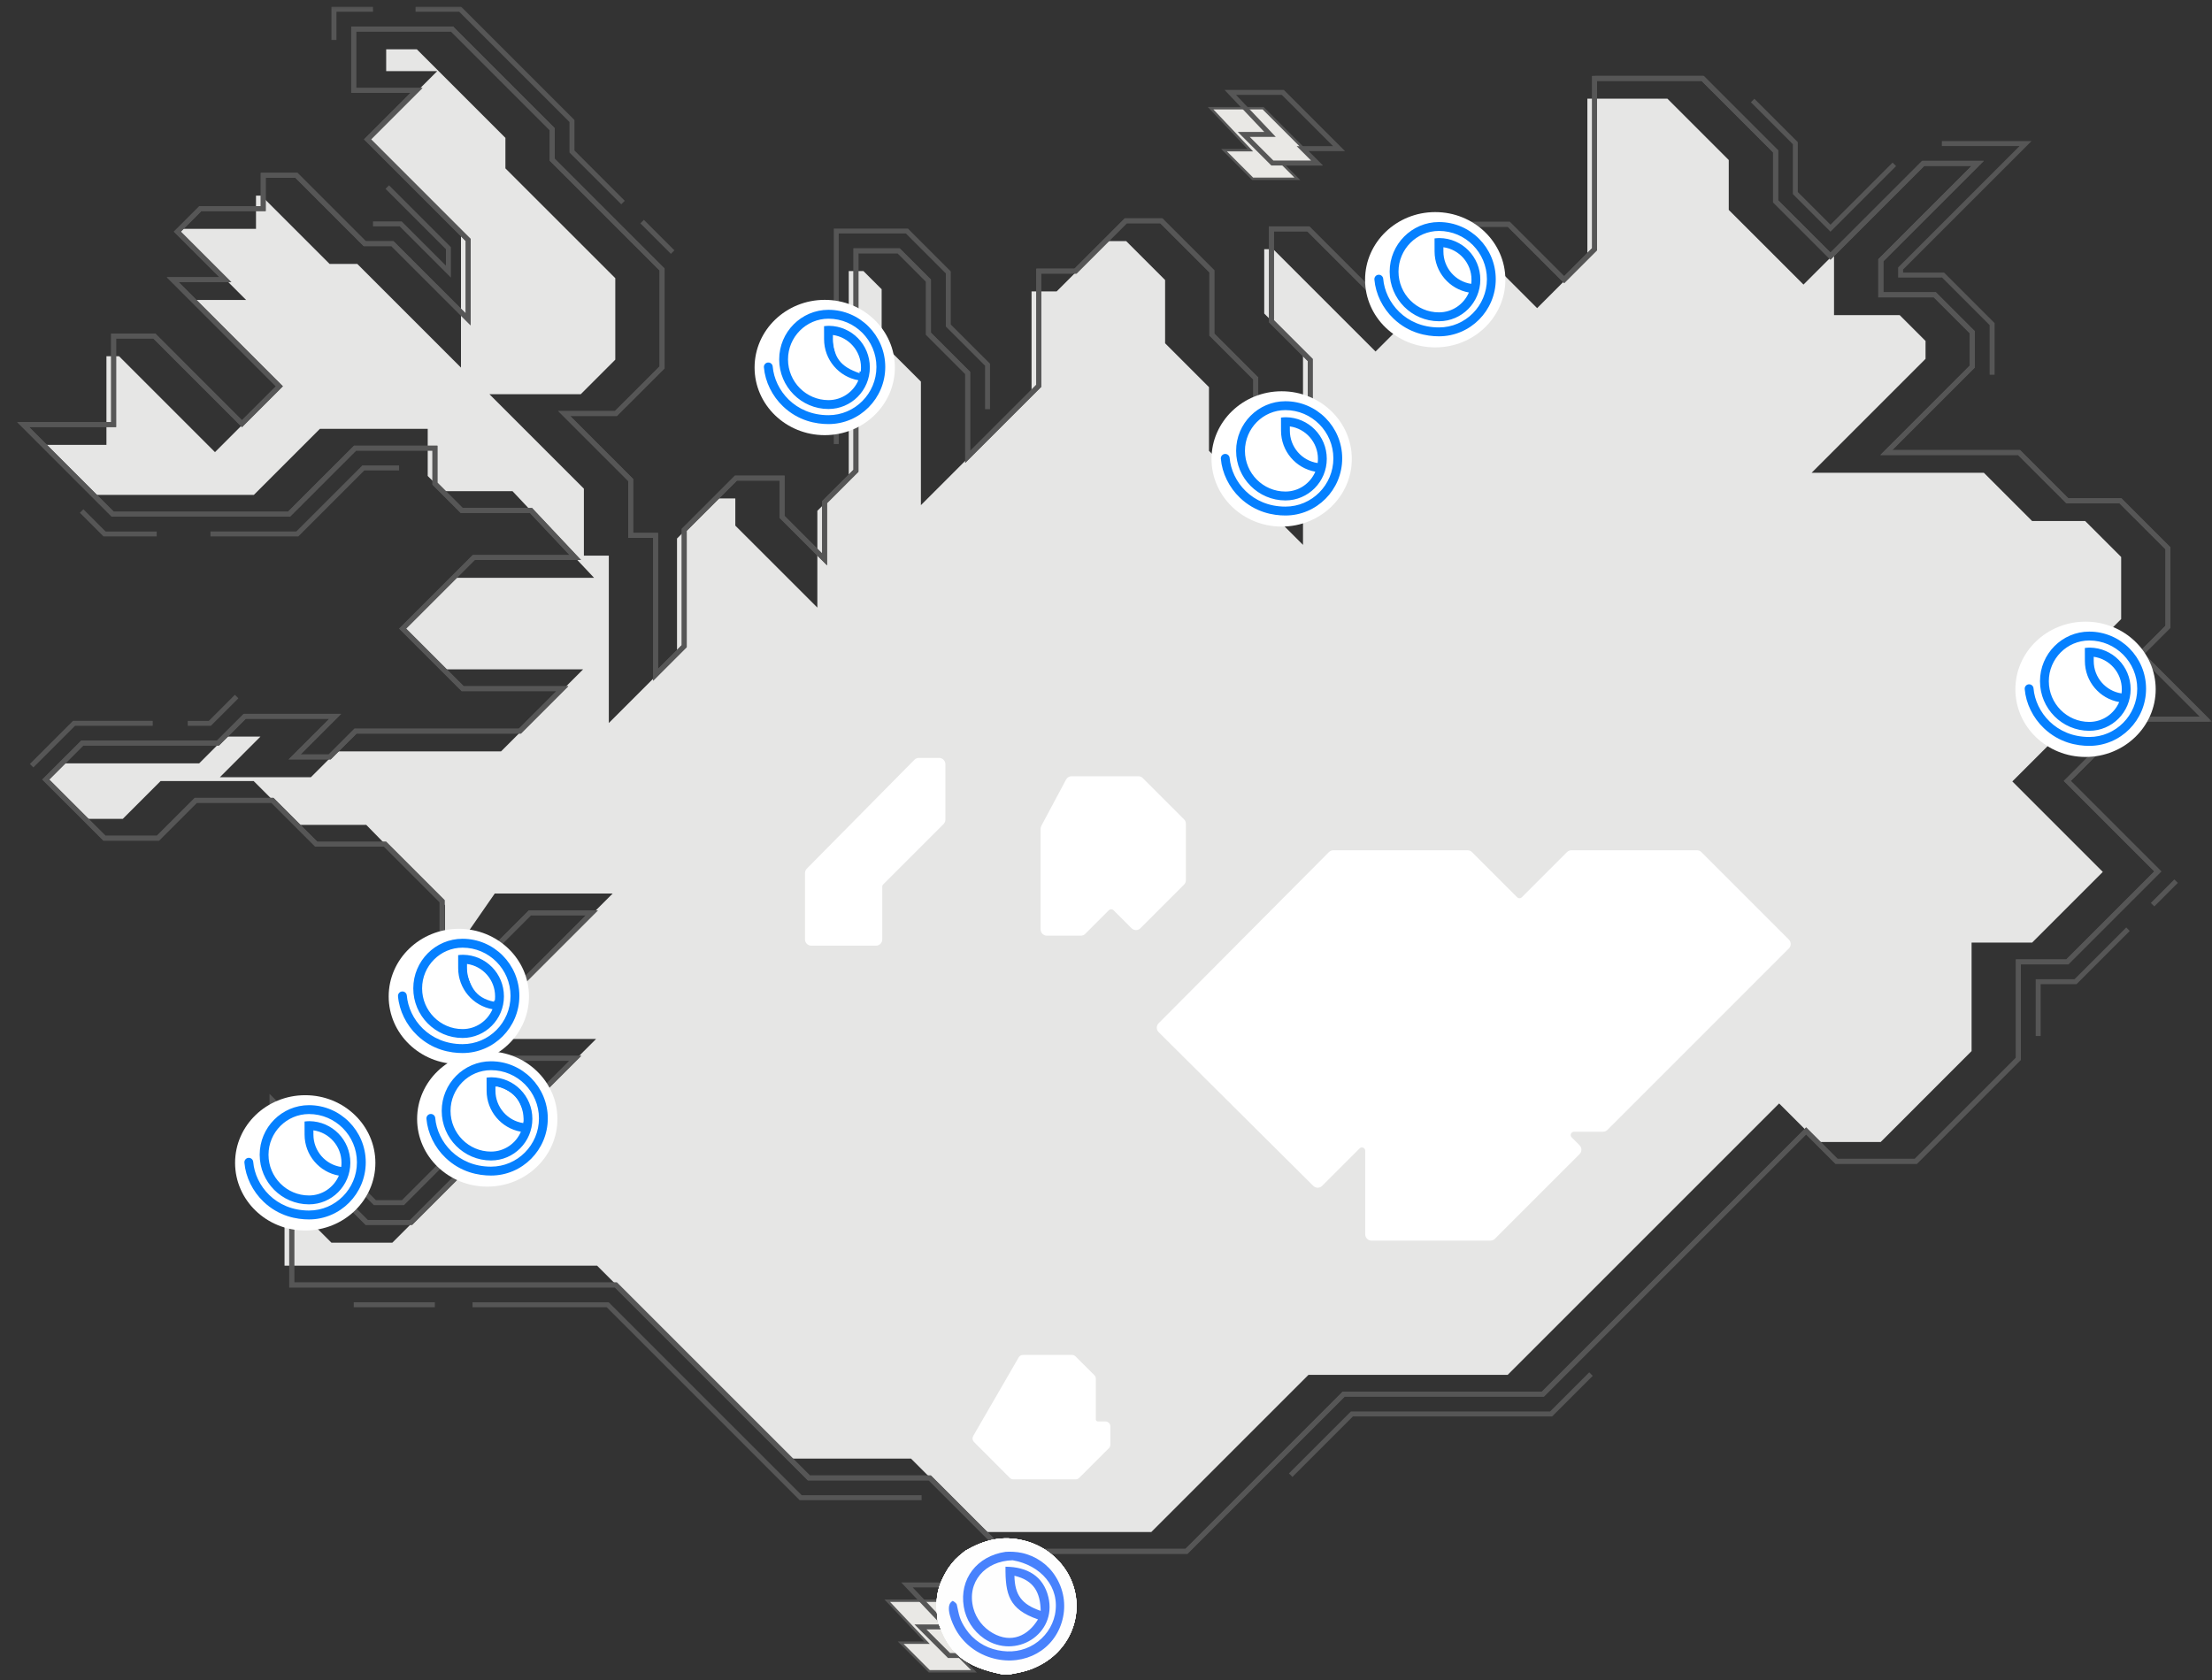 <svg width="358" height="272" viewBox="0 0 358 272" fill="none" xmlns="http://www.w3.org/2000/svg">
<rect x="0" y="0" width="358" height="272" fill="#333333" stroke="none"/>
<mask id="mask0_498_3870" style="mask-type:luminance" maskUnits="userSpaceOnUse" x="0" y="0" width="358" height="272">
<path d="M358 0.5H0V271.5H358V0.5Z" fill="white"/>
</mask>
<g mask="url(#mask0_498_3870)">
<path d="M159.322 247.984L147.443 236.102H127.87L96.639 204.872H46.049V193.557L53.64 201.147H63.497L96.466 168.178H75.613L99.155 144.635H80.072L72.031 156.243V146.546L59.28 133.522H48.148L41.052 126.423H25.995L19.87 132.548H13.855L7.568 126.263L10.269 123.564H32.234L36.569 119.228H42.157L35.584 125.805H50.315L54.5 121.62H81.097L94.376 108.342H71.834L65.322 101.832L73.627 93.527H96.147L82.947 79.503H71.684L69.224 77.044V69.417H51.773L41.089 80.102H15.2L7.109 72.011H17.226V57.663H19.271L34.795 73.187L45.375 62.607L31.316 48.551H39.829L28.861 37.578L29.395 37.044H41.432V31.664H42.283L53.343 42.72H57.825L74.606 59.502V37.597L59.644 22.634L70.763 11.512H62.501V7.98H67.462L81.798 22.316V27.25L99.581 45.029V58.217L93.986 63.814H79.213L94.499 79.1V89.941H98.534V117.032L109.571 105.996V87.169L116.065 80.675H119.007V85.079L132.284 98.35V82.686L137.366 77.605V43.88H139.747L142.69 46.822V55.417L149.043 61.766V81.769L166.951 63.856V47.168H171.015L179.16 39.022H182.261L188.566 45.327V55.564L195.665 62.662V72.972L210.884 88.195V57.022L204.608 50.747V40.332H206.057L222.625 56.899L235.09 44.43V39.583H238.482L248.774 49.878L256.907 41.741V15.975H269.861L279.79 25.902V33.974L291.884 46.063L296.827 41.12V51.006H307.454L311.639 55.192V58.085L293.196 76.528H321.078L328.886 84.338H337.477L343.299 90.157V100.206L337.563 105.941L344.896 113.273H338.899L325.685 126.487L340.327 141.131L328.886 152.573H319.09V170.137L304.38 184.85H294.182L287.941 178.613L244.012 222.543H211.773L186.331 247.984H159.322Z" fill="#E6E6E5"/>
<path d="M215.792 137.87H237.517C237.722 137.87 237.918 137.951 238.063 138.097L245.373 145.407C245.445 145.479 245.53 145.536 245.624 145.575C245.718 145.614 245.818 145.634 245.92 145.634C246.022 145.634 246.122 145.614 246.216 145.575C246.31 145.536 246.395 145.479 246.467 145.407L253.775 138.097C253.847 138.025 253.932 137.968 254.026 137.929C254.12 137.89 254.221 137.87 254.323 137.87H274.646C274.852 137.87 275.049 137.951 275.193 138.097L289.351 152.257C289.496 152.402 289.577 152.599 289.577 152.804C289.577 153.009 289.496 153.206 289.351 153.351L259.982 182.724C259.837 182.869 259.641 182.95 259.436 182.95H254.746C254.593 182.95 254.443 182.995 254.316 183.08C254.188 183.165 254.089 183.286 254.03 183.427C253.971 183.568 253.956 183.724 253.985 183.874C254.015 184.025 254.089 184.163 254.197 184.271L255.475 185.549C255.62 185.694 255.701 185.891 255.701 186.096C255.701 186.302 255.62 186.499 255.475 186.644L241.771 200.349C241.699 200.421 241.614 200.478 241.52 200.516C241.426 200.555 241.326 200.575 241.224 200.575H221.968C221.866 200.575 221.766 200.555 221.672 200.516C221.578 200.478 221.493 200.421 221.421 200.349C221.349 200.277 221.292 200.192 221.253 200.098C221.214 200.004 221.194 199.904 221.194 199.802V186.268C221.194 185.578 220.36 185.232 219.874 185.72L213.812 191.783C213.667 191.928 213.471 192.01 213.266 192.01C213.061 192.01 212.864 191.929 212.719 191.785L187.69 166.9C187.618 166.828 187.56 166.743 187.521 166.65C187.481 166.556 187.461 166.455 187.461 166.353C187.46 166.252 187.48 166.151 187.519 166.057C187.557 165.963 187.614 165.877 187.686 165.805L215.246 138.098C215.318 138.026 215.403 137.969 215.497 137.929C215.591 137.89 215.69 137.87 215.792 137.87Z" fill="white"/>
<path d="M215.792 137.87H237.517C237.722 137.87 237.918 137.951 238.063 138.097L245.373 145.407C245.445 145.479 245.53 145.536 245.624 145.575C245.718 145.614 245.818 145.634 245.92 145.634C246.022 145.634 246.122 145.614 246.216 145.575C246.31 145.536 246.395 145.479 246.467 145.407L253.775 138.097C253.847 138.025 253.932 137.968 254.026 137.929C254.12 137.89 254.221 137.87 254.323 137.87H274.646C274.852 137.87 275.049 137.951 275.193 138.097L289.351 152.257C289.496 152.402 289.577 152.599 289.577 152.804C289.577 153.009 289.496 153.206 289.351 153.351L259.982 182.724C259.837 182.869 259.641 182.95 259.436 182.95H254.746C254.593 182.95 254.443 182.995 254.316 183.08C254.188 183.165 254.089 183.286 254.03 183.427C253.971 183.568 253.956 183.724 253.985 183.874C254.015 184.025 254.089 184.163 254.197 184.271L255.475 185.549C255.62 185.694 255.701 185.891 255.701 186.096C255.701 186.302 255.62 186.499 255.475 186.644L241.771 200.349C241.699 200.421 241.614 200.478 241.52 200.516C241.426 200.555 241.326 200.575 241.224 200.575H221.968C221.866 200.575 221.766 200.555 221.672 200.516C221.578 200.478 221.493 200.421 221.421 200.349C221.349 200.277 221.292 200.192 221.253 200.098C221.214 200.004 221.194 199.904 221.194 199.802V186.268C221.194 185.578 220.36 185.232 219.874 185.72L213.812 191.783C213.667 191.928 213.471 192.01 213.266 192.01C213.061 192.01 212.864 191.929 212.719 191.785L187.69 166.9C187.618 166.828 187.56 166.743 187.521 166.65C187.481 166.556 187.461 166.455 187.461 166.353C187.46 166.252 187.48 166.151 187.519 166.057C187.557 165.963 187.614 165.877 187.686 165.805L215.246 138.098C215.318 138.026 215.403 137.969 215.497 137.929C215.591 137.89 215.69 137.87 215.792 137.87Z" stroke="white" stroke-width="0.48" stroke-miterlimit="50"/>
<path d="M173.429 125.89H184.239C184.444 125.89 184.64 125.972 184.785 126.117L191.462 132.794C191.534 132.866 191.591 132.951 191.63 133.045C191.669 133.139 191.689 133.239 191.689 133.341V142.473C191.689 142.575 191.669 142.676 191.63 142.77C191.591 142.864 191.534 142.949 191.462 143.021L184.401 150.083C184.329 150.155 184.244 150.212 184.15 150.251C184.056 150.29 183.955 150.31 183.853 150.31C183.752 150.31 183.651 150.29 183.557 150.251C183.463 150.212 183.378 150.155 183.306 150.083L180.389 147.166C180.244 147.021 180.047 146.94 179.841 146.94C179.636 146.94 179.439 147.021 179.294 147.166L175.475 150.985C175.403 151.057 175.318 151.114 175.224 151.153C175.13 151.192 175.03 151.212 174.928 151.212H169.429C169.224 151.212 169.027 151.13 168.882 150.985C168.737 150.84 168.656 150.643 168.656 150.438V134.154C168.656 134.027 168.687 133.901 168.747 133.789L172.746 126.3C172.812 126.176 172.91 126.073 173.031 126.001C173.151 125.928 173.289 125.89 173.429 125.89Z" fill="white"/>
<path d="M173.429 125.89H184.239C184.444 125.89 184.64 125.972 184.785 126.117L191.462 132.794C191.534 132.866 191.591 132.951 191.63 133.045C191.669 133.139 191.689 133.239 191.689 133.341V142.473C191.689 142.575 191.669 142.676 191.63 142.77C191.591 142.864 191.534 142.949 191.462 143.021L184.401 150.083C184.329 150.155 184.244 150.212 184.15 150.251C184.056 150.29 183.955 150.31 183.853 150.31C183.752 150.31 183.651 150.29 183.557 150.251C183.463 150.212 183.378 150.155 183.306 150.083L180.389 147.166C180.244 147.021 180.047 146.94 179.841 146.94C179.636 146.94 179.439 147.021 179.294 147.166L175.475 150.985C175.403 151.057 175.318 151.114 175.224 151.153C175.13 151.192 175.03 151.212 174.928 151.212H169.429C169.224 151.212 169.027 151.13 168.882 150.985C168.737 150.84 168.656 150.643 168.656 150.438V134.154C168.656 134.027 168.687 133.901 168.747 133.789L172.746 126.3C172.812 126.176 172.91 126.073 173.031 126.001C173.151 125.928 173.289 125.89 173.429 125.89Z" stroke="white" stroke-width="0.48" stroke-miterlimit="50"/>
<path d="M152.766 123.694V132.673C152.766 132.774 152.746 132.875 152.707 132.969C152.668 133.062 152.611 133.147 152.539 133.219L142.775 142.984C142.63 143.129 142.548 143.326 142.548 143.531V152.059C142.548 152.264 142.466 152.461 142.321 152.606C142.176 152.751 141.979 152.833 141.774 152.833H131.297C131.092 152.833 130.895 152.751 130.75 152.606C130.605 152.461 130.523 152.264 130.523 152.059V141.32C130.523 141.117 130.603 140.922 130.746 140.777L148.163 123.15C148.235 123.077 148.321 123.019 148.415 122.98C148.51 122.94 148.611 122.92 148.714 122.92H151.993C152.42 122.92 152.766 123.267 152.766 123.694Z" fill="white"/>
<path d="M152.766 123.694V132.673C152.766 132.774 152.746 132.875 152.707 132.969C152.668 133.062 152.611 133.147 152.539 133.219L142.775 142.984C142.63 143.129 142.548 143.326 142.548 143.531V152.059C142.548 152.264 142.466 152.461 142.321 152.606C142.176 152.751 141.979 152.833 141.774 152.833H131.297C131.092 152.833 130.895 152.751 130.75 152.606C130.605 152.461 130.523 152.264 130.523 152.059V141.32C130.523 141.117 130.603 140.922 130.746 140.777L148.163 123.15C148.235 123.077 148.321 123.019 148.415 122.98C148.51 122.94 148.611 122.92 148.714 122.92H151.993C152.42 122.92 152.766 123.267 152.766 123.694Z" stroke="white" stroke-width="0.48" stroke-miterlimit="50"/>
<path d="M165.57 219.56H173.502C173.655 219.56 173.802 219.621 173.909 219.729L176.945 222.764C177.052 222.872 177.113 223.019 177.113 223.171V229.748C177.113 230.066 177.373 230.324 177.689 230.324H178.895C179.213 230.324 179.471 230.581 179.471 230.9V233.831C179.47 233.984 179.41 234.13 179.302 234.238L174.488 239.052C174.38 239.16 174.233 239.221 174.08 239.221H164.016C163.94 239.221 163.865 239.206 163.796 239.177C163.726 239.148 163.662 239.106 163.609 239.052L157.809 233.251C157.719 233.161 157.662 233.044 157.645 232.919C157.629 232.793 157.654 232.665 157.717 232.555L165.071 219.848C165.122 219.76 165.194 219.687 165.282 219.637C165.37 219.586 165.469 219.56 165.57 219.56Z" fill="white"/>
<path d="M165.57 219.56H173.502C173.655 219.56 173.802 219.621 173.909 219.729L176.945 222.764C177.052 222.872 177.113 223.019 177.113 223.171V229.748C177.113 230.066 177.373 230.324 177.689 230.324H178.895C179.213 230.324 179.471 230.581 179.471 230.9V233.831C179.47 233.984 179.41 234.13 179.302 234.238L174.488 239.052C174.38 239.16 174.233 239.221 174.08 239.221H164.016C163.94 239.221 163.865 239.206 163.796 239.177C163.726 239.148 163.662 239.106 163.609 239.052L157.809 233.251C157.719 233.161 157.662 233.044 157.645 232.919C157.629 232.793 157.654 232.665 157.717 232.555L165.071 219.848C165.122 219.76 165.194 219.687 165.282 219.637C165.37 219.586 165.469 219.56 165.57 219.56Z" stroke="white" stroke-width="0.48" stroke-miterlimit="50"/>
<path d="M195.922 17.51H204.426L213.521 26.605H207.63L209.963 28.937H202.73L198.1 24.307H202.353L195.922 17.51Z" fill="#E9E8E5"/>
<path d="M195.922 17.51H204.426L213.521 26.605H207.63L209.963 28.937H202.73L198.1 24.307H202.353L195.922 17.51Z" stroke="#565656" stroke-width="0.39" stroke-miterlimit="50"/>
<path d="M334.583 126.409L349.226 141.052L334.583 155.696H326.662V171.386L310.076 187.974H297.224L292.312 183.059L249.705 225.667H217.466L192.027 251.105H162.366L150.487 239.226H130.911L99.68 207.995H47.214V185.749L59.336 197.868H66.541L93.106 171.303H72.253L95.796 147.759H85.765L71.552 161.972V145.87L62.324 136.645H51.191L44.093 129.547H31.692L25.563 135.672H16.899L7.409 126.185L13.31 120.281H35.278L39.61 115.949H54.255L47.679 122.522H53.359L57.543 118.341H84.141L91.016 111.466H74.875L65.164 101.752L76.668 90.247H93.106L85.934 82.627H74.728L70.393 78.292V72.541H57.467L46.782 83.222H18.244L3.75 68.728H18.392V54.384H24.968L39.162 68.58L45.213 62.529L27.955 45.268H36.472L28.701 37.5L32.438 33.764H42.601V28.385H47.979L59.036 39.441H63.518L75.771 51.694V38.845L59.484 22.557L67.405 14.636H57.243V4.7H73.159L89.37 20.911V25.843L107.153 43.625V59.465L99.68 66.935H91.313L102.072 77.696V86.661H106.106V109.225L110.739 104.592V85.765L119.105 77.395H126.579V83.671L133.453 90.545V81.283L138.531 76.201V40.6H145.444L150.263 45.418V54.012L156.612 60.362V73.96L168.119 62.452V43.888H174.059L182.204 35.742H187.955L196.136 43.923V54.159L203.234 61.258V71.568L212.052 80.386V58.271L205.776 51.992V37.052H211.751L226.995 52.293L236.258 43.027V36.303H244.179L253.145 45.268L258.075 40.337V12.692H275.558L287.362 24.498V32.566L296.254 41.458L311.271 26.441H320.089L304.396 42.13V47.724H313.146L319.208 53.788V59.334L305.293 73.249H326.773L334.583 81.058H343.174L350.871 88.752V101.454L346.462 105.863L356.996 116.397H344.592L334.583 126.409Z" stroke="#565656" stroke-width="0.8" stroke-miterlimit="50"/>
<path d="M199.117 14.96H207.62L216.715 24.054H210.825L213.157 26.387H205.924L201.295 21.757H205.547L199.117 14.96Z" stroke="#565656" stroke-width="0.8" stroke-miterlimit="50"/>
<path d="M143.594 259.1L150.025 265.898H145.772L150.402 270.528H157.635L155.302 268.195H161.193L152.098 259.1H143.594Z" fill="#E9E8E5"/>
<path d="M143.594 259.1H152.097L161.192 268.195H155.302L157.635 270.528H150.401L145.772 265.898H150.024L143.594 259.1Z" stroke="#565656" stroke-width="0.39" stroke-miterlimit="50"/>
<path d="M146.789 256.55H155.292L164.387 265.645H158.497L160.83 267.977H153.596L148.967 263.347H153.219L146.789 256.55Z" stroke="#565656" stroke-width="0.8" stroke-miterlimit="50"/>
<path d="M208.891 238.781L218.804 228.869H251.043L257.492 222.42" stroke="#565656" stroke-width="0.8" stroke-miterlimit="50"/>
<path d="M344.404 150.41L335.912 158.901H329.867V167.696" stroke="#565656" stroke-width="0.8" stroke-miterlimit="50"/>
<path d="M348.383 146.436L352.189 142.63" stroke="#565656" stroke-width="0.8" stroke-miterlimit="50"/>
<path d="M314.279 23.24H327.819L307.602 43.457V44.526H314.477L322.414 52.463V60.661" stroke="#565656" stroke-width="0.8" stroke-miterlimit="50"/>
<path d="M283.656 16.27L290.565 23.177V31.249L296.255 36.936L306.588 26.603" stroke="#565656" stroke-width="0.8" stroke-miterlimit="50"/>
<path d="M135.344 60.662V37.4H146.782L153.476 44.094V52.687L159.828 59.037V66.23" stroke="#565656" stroke-width="0.8" stroke-miterlimit="50"/>
<path d="M103.93 35.87L108.866 40.806" stroke="#565656" stroke-width="0.8" stroke-miterlimit="50"/>
<path d="M60.367 36.242H64.85L72.575 43.968V40.175L62.68 30.28" stroke="#565656" stroke-width="0.8" stroke-miterlimit="50"/>
<path d="M25.365 86.431H16.922L13.211 82.72" stroke="#565656" stroke-width="0.8" stroke-miterlimit="50"/>
<path d="M64.591 75.74H58.806L48.121 86.425H34.062" stroke="#565656" stroke-width="0.8" stroke-miterlimit="50"/>
<path d="M30.383 117.085H33.961L38.297 112.75" stroke="#565656" stroke-width="0.8" stroke-miterlimit="50"/>
<path d="M5.117 123.942L11.983 117.08H24.719" stroke="#565656" stroke-width="0.8" stroke-miterlimit="50"/>
<path d="M44.023 194.619V178.02L60.67 194.668H65.221L74.977 184.912" stroke="#565656" stroke-width="0.8" stroke-miterlimit="50"/>
<path d="M135.344 64.73V71.877" stroke="#565656" stroke-width="0.8" stroke-miterlimit="50"/>
<path d="M70.377 211.2H57.25" stroke="#565656" stroke-width="0.8" stroke-miterlimit="50"/>
<path d="M149.16 242.43H129.588L98.357 211.2H76.477" stroke="#565656" stroke-width="0.8" stroke-miterlimit="50"/>
<path d="M258.078 12.69H275.56L287.365 24.496V32.564L296.257 41.456L311.273 26.439H320.092L304.399 42.128V47.722H313.149L319.211 53.786V59.332" stroke="#565656" stroke-width="0.8" stroke-miterlimit="50"/>
<path d="M67.258 1.5H74.482L92.568 19.586V24.521L100.833 32.784" stroke="#565656" stroke-width="0.8" stroke-miterlimit="50"/>
<path d="M54.047 6.469V1.5H60.368" stroke="#565656" stroke-width="0.81" stroke-miterlimit="50"/>
<path d="M334.583 126.409L349.226 141.052L334.583 155.696H326.662V171.386L310.076 187.974H297.224L292.312 183.059L249.705 225.667H217.466L192.027 251.105H162.366L150.487 239.226H130.911L99.68 207.995H47.214V185.749L59.336 197.868H66.541L93.106 171.303H72.253L95.796 147.759H85.765L71.552 161.972V145.87L62.324 136.645H51.191L44.093 129.547H31.692L25.563 135.672H16.899L7.409 126.185L13.31 120.281H35.278L39.61 115.949H54.255L47.679 122.522H53.359L57.543 118.341H84.141L91.016 111.466H74.875L65.164 101.752L76.668 90.247H93.106L85.934 82.627H74.728L70.393 78.292V72.541H57.467L46.782 83.222H18.244L3.75 68.728H18.392V54.384H24.968L39.162 68.58L45.213 62.529L27.955 45.268H36.472L28.701 37.5L32.438 33.764H42.601V28.385H47.979L59.036 39.441H63.518L75.771 51.694V38.845L59.484 22.557L67.405 14.636H57.243V4.7H73.159L89.37 20.911V25.843L107.153 43.625V59.465L99.68 66.935H91.313L102.072 77.696V86.661H106.106V109.225L110.739 104.592V85.765L119.105 77.395H126.579V83.671L133.453 90.545V81.283L138.531 76.201V40.6H145.444L150.263 45.418V54.012L156.612 60.362V73.96L168.119 62.452V43.888H174.059L182.204 35.742H187.955L196.136 43.923V54.159L203.234 61.258V71.568L212.052 80.386V58.271L205.776 51.992V37.052H211.751L226.995 52.293L236.258 43.027V36.303H244.179L253.145 45.268L258.075 40.337V12.692H275.558L287.362 24.498V32.566L296.254 41.458L311.271 26.441H320.089L304.396 42.13V47.724H313.146L319.208 53.788V59.334L305.293 73.249H326.773L334.583 81.058H343.174L350.871 88.752V101.454L346.462 105.863L356.996 116.397H344.592L334.583 126.409Z" stroke="#565656" stroke-width="0.8" stroke-miterlimit="50"/>
</g>
<path d="M90.215 181.124C90.215 187.172 85.132 192.074 78.861 192.074C72.591 192.074 67.508 187.172 67.508 181.124C67.508 175.076 72.591 170.174 78.861 170.174C85.132 170.174 90.215 175.076 90.215 181.124Z" fill="white"/>
<path d="M79.468 171.786C75.069 171.786 71.49 175.387 71.49 179.814C71.49 184.24 75.069 187.842 79.468 187.842C83.159 187.842 86.16 184.822 86.16 181.108C86.16 177.394 83.211 174.43 79.566 174.377C79.29 174.379 79.018 174.398 78.751 174.434L78.756 176.552C78.756 179.874 81.158 182.642 84.307 183.188C83.502 185.078 81.636 186.404 79.467 186.404C75.856 186.404 72.918 183.448 72.918 179.814C72.918 176.18 75.856 173.224 79.467 173.224C83.746 173.224 87.228 176.727 87.228 181.033C87.228 185.339 83.746 188.842 79.467 188.842C74.048 188.842 70.772 184.787 70.442 180.971C70.408 180.575 70.061 180.282 69.667 180.316C69.274 180.351 68.983 180.699 69.017 181.096C69.219 183.43 70.349 185.735 72.117 187.418C74.601 189.785 77.485 190.282 79.467 190.282C84.535 190.282 88.657 186.133 88.657 181.034C88.657 175.935 84.534 171.787 79.467 171.787L79.468 171.786ZM80.186 176.55L80.184 175.861C82.748 176.214 84.73 178.433 84.73 181.108C84.73 181.339 84.715 181.568 84.687 181.792C82.145 181.419 80.186 179.211 80.186 176.55Z" fill="#0580FF"/>
<path d="M85.613 161.295C85.613 167.343 80.53 172.245 74.26 172.245C67.989 172.245 62.906 167.343 62.906 161.295C62.906 155.247 67.989 150.345 74.26 150.345C80.53 150.345 85.613 155.247 85.613 161.295Z" fill="white"/>
<path d="M74.867 151.956C70.467 151.956 66.888 155.558 66.888 159.985C66.888 164.411 70.467 168.013 74.867 168.013C78.557 168.013 81.559 164.993 81.559 161.279C81.559 157.565 78.61 154.601 74.965 154.548C74.688 154.549 74.416 154.569 74.15 154.604L74.154 156.722C74.154 160.045 76.557 162.813 79.706 163.359C78.901 165.249 77.034 166.575 74.865 166.575C71.254 166.575 68.316 163.619 68.316 159.985C68.316 156.351 71.254 153.395 74.865 153.395C79.145 153.395 82.626 156.898 82.626 161.204C82.626 165.51 79.145 169.013 74.865 169.013C69.446 169.013 66.171 164.957 65.84 161.141C65.806 160.746 65.46 160.453 65.066 160.487C64.673 160.521 64.382 160.87 64.416 161.267C64.617 163.601 65.747 165.906 67.516 167.589C69.999 169.956 72.883 170.453 74.865 170.453C79.934 170.453 84.056 166.304 84.056 161.205C84.056 156.106 79.933 151.957 74.865 151.957L74.867 151.956ZM75.584 156.721L75.582 156.032C78.146 156.385 80.129 158.603 80.129 161.279C80.129 161.51 80.114 161.739 80.085 161.962C77.543 161.59 75.584 159.382 75.584 156.721Z" fill="#0580FF"/>
<path d="M144.832 59.487C144.832 65.535 139.749 70.437 133.478 70.437C127.208 70.437 122.125 65.535 122.125 59.487C122.125 53.439 127.208 48.537 133.478 48.537C139.749 48.537 144.832 53.439 144.832 59.487Z" fill="white"/>
<path d="M134.085 50.148C129.686 50.148 126.107 53.75 126.107 58.177C126.107 62.603 129.686 66.205 134.085 66.205C137.776 66.205 140.778 63.184 140.778 59.471C140.778 55.757 137.829 52.792 134.183 52.739C133.907 52.741 133.635 52.761 133.368 52.796L133.373 54.914C133.373 58.236 135.776 61.005 138.924 61.551C138.12 63.44 136.253 64.767 134.084 64.767C130.473 64.767 127.535 61.811 127.535 58.177C127.535 54.543 130.473 51.587 134.084 51.587C138.364 51.587 141.845 55.09 141.845 59.396C141.845 63.702 138.364 67.205 134.084 67.205C128.665 67.205 125.39 63.149 125.059 59.333C125.025 58.938 124.678 58.645 124.285 58.679C123.892 58.713 123.6 59.062 123.634 59.459C123.836 61.793 124.966 64.097 126.734 65.781C129.218 68.148 132.102 68.644 134.084 68.644C139.152 68.644 143.274 64.496 143.274 59.397C143.274 54.298 139.151 50.149 134.084 50.149L134.085 50.148ZM134.803 54.913L134.801 54.224C137.365 54.577 139.347 56.795 139.347 59.471C139.347 59.702 139.332 59.931 139.304 60.154C136.762 59.782 134.803 57.574 134.803 54.913Z" fill="#0580FF"/>
<path d="M75.633 156.533C78.733 157.399 79.915 159.128 79.976 162.152C76.771 161.528 75.811 159.35 75.633 156.533Z" fill="#FEFEFE"/>
<path d="M80.391 175.878C83.57 176.778 84.555 178.461 84.687 181.557C81.498 180.666 80.539 178.948 80.391 175.878Z" fill="#FEFEFE"/>
<path d="M134.877 54.694C138.009 55.659 139.085 57.34 139.122 60.409C136.065 59.388 134.812 57.837 134.877 54.694Z" fill="#FEFEFE"/>
<path d="M208.633 69.526C211.69 70.344 212.923 72.072 212.923 75.108C209.775 74.563 208.795 72.261 208.633 69.526Z" fill="#FEFEFE"/>
<path d="M48.697 179.773C49.084 179.744 49.471 179.724 49.859 179.711C52.166 179.631 54.405 180.474 56.044 182.042C57.829 183.738 58.829 186.057 58.818 188.473C58.842 193.48 54.919 197.39 49.687 197.288C47.079 197.245 44.602 196.183 42.823 194.344C41.66 193.157 38.915 188.959 40.745 187.673C41.905 188.116 41.477 189.877 42.66 191.835C43.812 193.729 45.711 195.093 47.923 195.614C52.216 196.63 56.202 194.347 57.191 190.165C57.653 188.182 57.274 186.103 56.139 184.39C54.873 182.48 53.253 181.652 51.036 181.165C46.52 180.747 43.207 184.2 44.041 188.48C44.388 190.193 45.431 191.701 46.938 192.668C50.085 194.67 52.814 193.443 54.63 190.634C51.157 189.595 49.324 187.423 49.357 183.868C49.363 183.176 49.188 182.693 49.696 182.157C54.727 181.916 57.945 187.141 55.857 191.35C55.088 192.912 53.694 194.104 51.995 194.655C43.06 197.49 37.457 182.836 48.697 179.773Z" fill="#4882FD"/>
<path d="M50.797 183.576C53.88 184.47 54.983 186.189 55.076 189.166C51.919 188.569 50.835 186.429 50.797 183.576Z" fill="#FEFEFE"/>
<path d="M156.233 251.018C159.28 249.263 162.189 248.488 165.731 249.367C168.67 250.109 171.179 251.951 172.702 254.486C174.213 256.995 174.624 259.982 173.844 262.784C173.07 265.579 171.169 267.958 168.565 269.393C166.806 270.367 165.523 270.634 163.56 271H162.089C156.341 269.789 153.527 267.806 151.752 262.284C151.327 258.816 151.601 256.836 153.473 253.838C154.251 252.711 154.876 252.095 155.945 251.25L156.233 251.018Z" fill="#FEFEFE"/>
<path d="M162.735 251.193C163.539 251.133 164.536 251.189 165.326 251.354C167.598 251.835 169.57 253.187 170.787 255.099C172.153 257.204 172.575 259.754 171.956 262.166C170.712 267.069 165.846 269.751 160.815 268.451C158.224 267.788 156.026 266.133 154.731 263.87C154.176 262.908 152.751 259.821 154.203 259.127C154.426 259.259 154.803 259.512 154.855 259.744C155.24 261.496 155.29 262.15 156.339 263.712C157.516 265.465 159.371 266.691 161.491 267.117C163.545 267.543 165.593 267.271 167.366 266.156C169.108 265.059 170.32 263.335 170.734 261.37C171.644 256.855 168.387 253.33 163.882 252.554C159.423 252.664 156.407 256.098 157.535 260.33C157.994 262.017 159.123 263.461 160.677 264.351C163.671 266.05 166.367 264.811 167.993 262.125C163.279 260.499 162.698 258.071 162.731 253.598C166.232 253.625 168.852 255.096 169.675 258.527C171.097 264.458 164.404 268.716 159.278 265.234C157.505 264.007 156.317 262.145 155.98 260.066C155.25 255.588 158.099 251.878 162.735 251.193Z" fill="#4882FD"/>
<path d="M156.233 251.018C159.28 249.263 162.189 248.488 165.731 249.367C168.67 250.109 171.179 251.951 172.702 254.486C174.213 256.995 174.624 259.982 173.844 262.784C173.07 265.579 171.169 267.958 168.565 269.393C166.806 270.367 165.523 270.634 163.56 271H162.089C156.341 269.789 153.527 267.806 151.752 262.284C151.327 258.816 151.601 256.836 153.473 253.838C154.251 252.711 154.876 252.095 155.945 251.25L156.233 251.018Z" fill="#FEFEFE"/>
<path d="M156.233 251.018C159.28 249.263 162.189 248.488 165.731 249.367C168.67 250.109 171.179 251.951 172.702 254.486C174.213 256.995 174.624 259.982 173.844 262.784C173.07 265.579 171.169 267.958 168.565 269.393C166.806 270.367 165.523 270.634 163.56 271H162.089C156.341 269.789 153.527 267.806 151.752 262.284C151.327 258.816 151.601 256.836 153.473 253.838C154.251 252.711 154.876 252.095 155.945 251.25L156.233 251.018Z" fill="#FEFEFE"/>
<path d="M162.737 251.193C163.541 251.133 164.538 251.189 165.328 251.354C167.6 251.834 169.572 253.186 170.789 255.099C172.155 257.204 172.577 259.754 171.959 262.165C170.715 267.069 165.849 269.751 160.817 268.451C158.226 267.788 156.028 266.133 154.734 263.869C154.179 262.908 152.754 259.821 154.206 259.127C154.428 259.259 154.806 259.512 154.857 259.744C155.242 261.496 155.292 262.15 156.341 263.712C157.518 265.465 159.373 266.691 161.493 267.117C163.547 267.543 165.596 267.271 167.369 266.155C169.11 265.059 170.323 263.335 170.736 261.37C171.646 256.854 168.389 253.33 163.885 252.553C159.425 252.664 156.41 256.098 157.537 260.33C157.996 262.016 159.125 263.461 160.679 264.351C163.674 266.05 166.37 264.811 167.995 262.125C163.281 260.499 162.7 258.071 162.734 253.598C166.234 253.624 168.854 255.096 169.677 258.527C171.099 264.458 164.406 268.716 159.28 265.234C157.507 264.006 156.319 262.145 155.983 260.066C155.253 255.588 158.101 251.878 162.737 251.193Z" fill="#FEFEFE"/>
<path d="M156.233 251.018C159.28 249.263 162.189 248.488 165.731 249.367C168.67 250.109 171.179 251.951 172.702 254.486C174.213 256.995 174.624 259.982 173.844 262.784C173.07 265.579 171.169 267.958 168.565 269.393C166.806 270.367 165.523 270.634 163.56 271H162.089C156.341 269.789 153.527 267.806 151.752 262.284C151.327 258.816 151.601 256.836 153.473 253.838C154.251 252.711 154.876 252.095 155.945 251.25L156.233 251.018Z" fill="#FEFEFE"/>
<path d="M156.233 251.018C159.28 249.263 162.189 248.488 165.731 249.367C168.67 250.109 171.179 251.951 172.702 254.486C174.213 256.995 174.624 259.982 173.844 262.784C173.07 265.579 171.169 267.958 168.565 269.393C166.806 270.367 165.523 270.634 163.56 271H162.089C156.341 269.789 153.527 267.806 151.752 262.284C151.327 258.816 151.601 256.836 153.473 253.838C154.251 252.711 154.876 252.095 155.945 251.25L156.233 251.018Z" fill="#FEFEFE"/>
<path d="M162.737 251.193C163.541 251.133 164.538 251.189 165.328 251.354C167.6 251.834 169.572 253.186 170.789 255.099C172.155 257.204 172.577 259.754 171.959 262.165C170.715 267.069 165.849 269.751 160.817 268.451C158.226 267.788 156.028 266.133 154.734 263.869C154.179 262.908 152.754 259.821 154.206 259.127C154.428 259.259 154.806 259.512 154.857 259.744C155.242 261.496 155.292 262.15 156.341 263.712C157.518 265.465 159.373 266.691 161.493 267.117C163.547 267.543 165.596 267.271 167.369 266.155C169.11 265.059 170.323 263.335 170.736 261.37C171.646 256.854 168.389 253.33 163.885 252.553C159.425 252.664 156.41 256.098 157.537 260.33C157.996 262.016 159.125 263.461 160.679 264.351C163.674 266.05 166.37 264.811 167.995 262.125C163.281 260.499 162.7 258.071 162.734 253.598C166.234 253.624 168.854 255.096 169.677 258.527C171.099 264.458 164.406 268.716 159.28 265.234C157.507 264.006 156.319 262.145 155.983 260.066C155.253 255.588 158.101 251.878 162.737 251.193Z" fill="#FEFEFE"/>
<path d="M162.735 251.193C163.539 251.133 164.536 251.189 165.326 251.354C167.598 251.835 169.57 253.187 170.787 255.099C172.153 257.204 172.575 259.754 171.956 262.166C170.712 267.069 165.846 269.751 160.815 268.451C158.224 267.788 156.026 266.133 154.731 263.87C154.176 262.908 152.751 259.821 154.203 259.127C154.426 259.259 154.803 259.512 154.855 259.744C155.24 261.496 155.29 262.15 156.339 263.712C157.516 265.465 159.371 266.691 161.491 267.117C163.545 267.543 165.593 267.271 167.366 266.156C169.108 265.059 170.32 263.335 170.734 261.37C171.644 256.855 168.387 253.33 163.882 252.554C159.423 252.664 156.407 256.098 157.535 260.33C157.994 262.017 159.123 263.461 160.677 264.351C163.671 266.05 166.367 264.811 167.993 262.125C163.279 260.499 162.698 258.071 162.731 253.598C166.232 253.625 168.852 255.096 169.675 258.527C171.097 264.458 164.404 268.716 159.278 265.234C157.505 264.007 156.317 262.145 155.98 260.066C155.25 255.588 158.099 251.878 162.735 251.193Z" fill="#4882FD"/>
<path d="M164.18 255.062C167.357 255.814 168.365 257.789 168.432 260.75C165.371 259.698 164.235 258.201 164.18 255.062Z" fill="#FEFEFE"/>
<path d="M60.754 188.227C60.754 194.275 55.671 199.177 49.4 199.177C43.13 199.177 38.047 194.275 38.047 188.227C38.047 182.179 43.13 177.277 49.4 177.277C55.671 177.277 60.754 182.179 60.754 188.227Z" fill="white"/>
<path d="M50.007 178.889C45.608 178.889 42.029 182.49 42.029 186.917C42.029 191.344 45.608 194.945 50.007 194.945C53.698 194.945 56.7 191.925 56.7 188.211C56.7 184.497 53.75 181.533 50.105 181.48C49.829 181.482 49.557 181.501 49.29 181.537L49.295 183.655C49.295 186.977 51.697 189.745 54.846 190.291C54.042 192.181 52.175 193.507 50.006 193.507C46.395 193.507 43.457 190.551 43.457 186.917C43.457 183.283 46.395 180.327 50.006 180.327C54.286 180.327 57.767 183.83 57.767 188.136C57.767 192.442 54.286 195.945 50.006 195.945C44.587 195.945 41.312 191.89 40.981 188.074C40.947 187.678 40.6 187.385 40.206 187.419C39.813 187.454 39.522 187.802 39.556 188.199C39.758 190.533 40.888 192.838 42.656 194.521C45.14 196.888 48.024 197.385 50.006 197.385C55.074 197.385 59.196 193.236 59.196 188.137C59.196 183.038 55.073 178.89 50.006 178.89L50.007 178.889ZM50.725 183.653L50.723 182.964C53.287 183.317 55.269 185.536 55.269 188.211C55.269 188.442 55.254 188.671 55.226 188.895C52.684 188.522 50.725 186.314 50.725 183.653Z" fill="#0580FF"/>
<path d="M218.785 74.285C218.785 80.332 213.702 85.235 207.432 85.235C201.161 85.235 196.078 80.332 196.078 74.285C196.078 68.237 201.161 63.334 207.432 63.334C213.702 63.334 218.785 68.237 218.785 74.285Z" fill="white"/>
<path d="M208.038 64.946C203.639 64.946 200.06 68.548 200.06 72.975C200.06 77.401 203.639 81.003 208.038 81.003C211.729 81.003 214.731 77.982 214.731 74.269C214.731 70.555 211.782 67.59 208.136 67.537C207.86 67.539 207.588 67.559 207.321 67.594L207.326 69.712C207.326 73.034 209.729 75.803 212.877 76.349C212.073 78.238 210.206 79.565 208.037 79.565C204.426 79.565 201.488 76.609 201.488 72.975C201.488 69.341 204.426 66.384 208.037 66.384C212.317 66.384 215.798 69.888 215.798 74.194C215.798 78.5 212.317 82.003 208.037 82.003C202.618 82.003 199.343 77.947 199.012 74.131C198.978 73.736 198.631 73.443 198.238 73.477C197.845 73.511 197.554 73.86 197.588 74.256C197.789 76.591 198.919 78.895 200.687 80.579C203.171 82.945 206.055 83.442 208.037 83.442C213.105 83.442 217.228 79.293 217.228 74.195C217.228 69.096 213.105 64.947 208.037 64.947L208.038 64.946ZM208.756 69.71L208.754 69.022C211.318 69.375 213.301 71.593 213.301 74.269C213.301 74.5 213.285 74.728 213.257 74.952C210.715 74.58 208.756 72.372 208.756 69.71Z" fill="#0580FF"/>
<path d="M243.637 45.281C243.637 51.329 238.553 56.231 232.283 56.231C226.013 56.231 220.93 51.329 220.93 45.281C220.93 39.233 226.013 34.331 232.283 34.331C238.553 34.331 243.637 39.233 243.637 45.281Z" fill="white"/>
<path d="M232.89 35.942C228.491 35.942 224.911 39.544 224.911 43.971C224.911 48.397 228.491 51.999 232.89 51.999C236.58 51.999 239.582 48.978 239.582 45.265C239.582 41.551 236.633 38.587 232.988 38.533C232.712 38.535 232.44 38.555 232.173 38.59L232.178 40.708C232.178 44.03 234.58 46.799 237.729 47.345C236.924 49.234 235.058 50.561 232.889 50.561C229.278 50.561 226.34 47.605 226.34 43.971C226.34 40.337 229.278 37.38 232.889 37.38C237.168 37.38 240.65 40.884 240.65 45.19C240.65 49.496 237.168 52.999 232.889 52.999C227.469 52.999 224.194 48.943 223.864 45.127C223.83 44.732 223.483 44.439 223.089 44.473C222.696 44.507 222.405 44.856 222.439 45.252C222.641 47.587 223.77 49.891 225.539 51.575C228.023 53.942 230.907 54.438 232.889 54.438C237.957 54.438 242.079 50.29 242.079 45.191C242.079 40.092 237.956 35.943 232.889 35.943L232.89 35.942ZM233.608 40.706L233.606 40.018C236.17 40.371 238.152 42.589 238.152 45.265C238.152 45.496 238.137 45.725 238.109 45.948C235.567 45.576 233.608 43.368 233.608 40.706Z" fill="#0580FF"/>
<path d="M348.887 111.575C348.887 117.623 343.803 122.525 337.533 122.525C331.263 122.525 326.18 117.623 326.18 111.575C326.18 105.527 331.263 100.625 337.533 100.625C343.803 100.625 348.887 105.527 348.887 111.575Z" fill="white"/>
<path d="M338.14 102.236C333.741 102.236 330.161 105.838 330.161 110.265C330.161 114.691 333.741 118.293 338.14 118.293C341.83 118.293 344.832 115.272 344.832 111.559C344.832 107.845 341.883 104.88 338.238 104.827C337.962 104.829 337.69 104.849 337.423 104.884L337.428 107.002C337.428 110.324 339.83 113.093 342.979 113.639C342.174 115.528 340.308 116.855 338.139 116.855C334.528 116.855 331.59 113.899 331.59 110.265C331.59 106.631 334.528 103.674 338.139 103.674C342.418 103.674 345.9 107.178 345.9 111.484C345.9 115.79 342.418 119.293 338.139 119.293C332.719 119.293 329.444 115.237 329.114 111.421C329.08 111.026 328.733 110.733 328.339 110.767C327.946 110.801 327.655 111.15 327.689 111.546C327.891 113.881 329.02 116.185 330.789 117.869C333.273 120.236 336.157 120.732 338.139 120.732C343.207 120.732 347.329 116.584 347.329 111.485C347.329 106.386 343.206 102.237 338.139 102.237L338.14 102.236ZM338.858 107L338.856 106.312C341.42 106.665 343.402 108.883 343.402 111.559C343.402 111.79 343.387 112.019 343.359 112.242C340.817 111.87 338.858 109.662 338.858 107Z" fill="#0580FF"/>
</svg>
